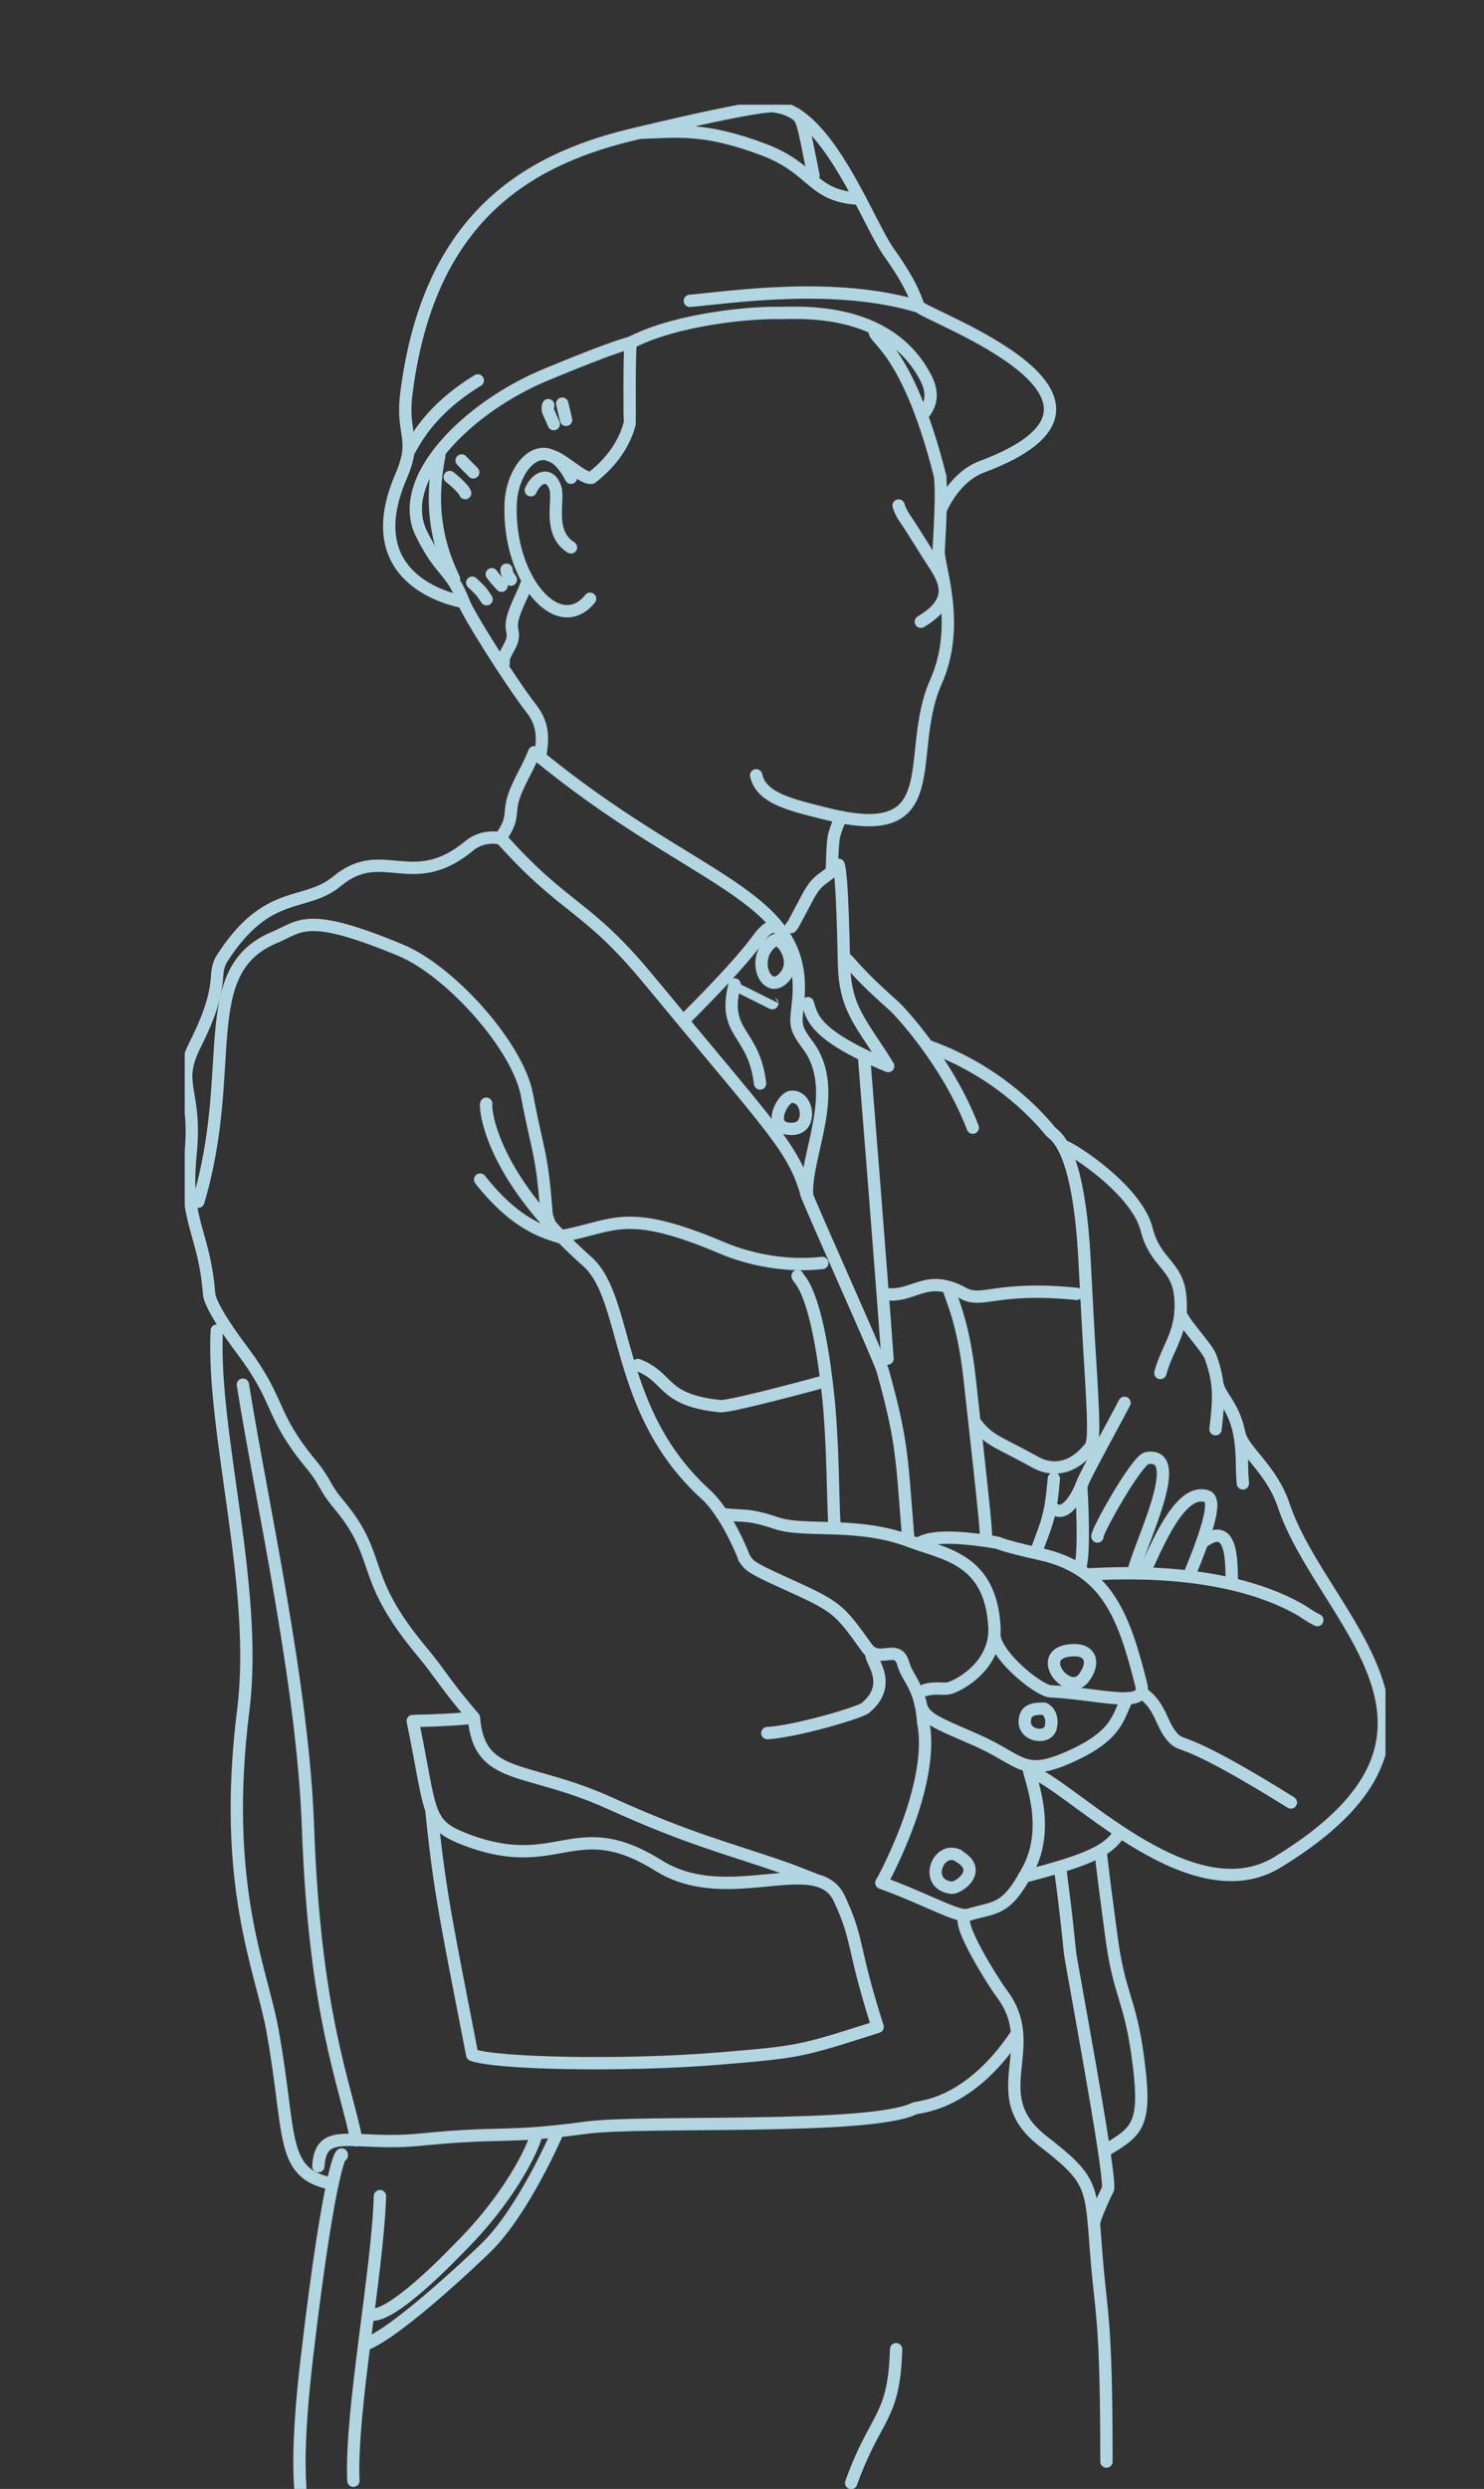 <svg width="241" height="404" viewBox="0 0 241 404" fill="none" xmlns="http://www.w3.org/2000/svg">
<rect x="0" y="0" width="241" height="404" fill="#333333" stroke="none"/>
<g clip-path="url(#clip0_585_2990)">
<path d="M152.758 82.672C152.564 83.394 154.564 77.594 159.47 75.76C188.811 64.791 150.6 51.417 149.214 49.758C148.911 49.395 148.674 46.989 144.378 40.994C140.979 36.249 134.52 18.383 126.063 17.329C125.737 17.288 125.63 16.351 102.618 21.857C84.547 26.182 69.458 36.244 65.989 63.928C65.135 70.735 67.846 70.999 65.109 77.367C57.902 94.133 73.373 97.331 75.153 97.699" stroke="#B2D5E2" stroke-width="2" stroke-miterlimit="1.5" stroke-linecap="round" stroke-linejoin="round"/>
<path d="M149.748 67.555C149.758 67.162 152.394 65.29 150.355 61.349C144.179 49.421 129.308 50.859 126.241 50.802C121.963 50.722 110.243 51.728 102.766 55.455C101.678 55.998 101.563 55.456 88.554 60.86C76.156 66.01 63.987 77.759 68.479 86.716C71.738 93.215 73.164 92.207 75.29 97.689" stroke="#B2D5E2" stroke-width="2" stroke-miterlimit="1.5" stroke-linecap="round" stroke-linejoin="round"/>
<path d="M152.696 77.391C152.633 78.362 153.098 78.161 152.437 89.346C152.291 91.811 156.151 101.357 151.998 110.673C146.763 122.417 154.219 137.083 134.415 132.147C128.553 130.684 123.632 129.648 122.798 125.846" stroke="#B2D5E2" stroke-width="2" stroke-miterlimit="1.5" stroke-linecap="round" stroke-linejoin="round"/>
<path d="M142.225 53.475C140.933 54.933 147.111 55.115 152.696 77.391" stroke="#B2D5E2" stroke-width="2" stroke-miterlimit="1.5" stroke-linecap="round" stroke-linejoin="round"/>
<path d="M136.181 140.393C133.703 143.037 132.939 142.282 131.138 145.672C128.757 150.153 128.78 150.174 128.468 150.484" stroke="#B2D5E2" stroke-width="2" stroke-miterlimit="1.5" stroke-linecap="round" stroke-linejoin="round"/>
<path fill-rule="evenodd" clip-rule="evenodd" d="M86.746 122.113C112.539 143.543 131.096 144.856 129.652 162.137C129.316 166.154 128.745 166.406 131.181 169.643C136.711 176.995 130.679 187.526 131.063 194.04C128.838 186.276 125.905 183.892 105.414 159.087C95.057 146.548 91.999 147.992 81.292 136C83.96 132.237 82.109 132.082 84.003 127.885C85.101 125.452 85.762 124.562 86.746 122.113Z" stroke="#B2D5E2" stroke-width="2" stroke-miterlimit="1.5" stroke-linecap="round" stroke-linejoin="round"/>
<path d="M75.301 97.689C75.776 99.284 82.686 110.371 86.319 115.057C88.48 117.843 88.095 120.403 87.717 122.745" stroke="#B2D5E2" stroke-width="2" stroke-miterlimit="1.5" stroke-linecap="round" stroke-linejoin="round"/>
<path d="M111.015 165.668C122.135 154.582 122.914 152.412 123.887 151.462C124.554 150.811 125.454 149.758 126.807 151.037" stroke="#B2D5E2" stroke-width="2" stroke-miterlimit="1.5" stroke-linecap="round" stroke-linejoin="round"/>
<path d="M136.181 140.393C136.404 140.784 136.798 143.458 137.063 156.389C137.217 163.857 139.877 165.974 144.24 173.045C131.976 167.951 131.899 164.984 131.181 162.84" stroke="#B2D5E2" stroke-width="2" stroke-miterlimit="1.5" stroke-linecap="round" stroke-linejoin="round"/>
<path d="M66.372 73.268C67.175 72.062 69.412 66.736 77.594 61.751" stroke="#B2D5E2" stroke-width="2" stroke-miterlimit="1.5" stroke-linecap="round" stroke-linejoin="round"/>
<path d="M112.035 48.837C118.971 48.208 135.526 45.682 149.093 49.74" stroke="#B2D5E2" stroke-width="2" stroke-miterlimit="1.5" stroke-linecap="round" stroke-linejoin="round"/>
<path d="M145.935 82.053C145.954 82.209 146.293 83.167 146.829 83.958C148.739 86.765 150.42 89.644 151.799 91.716C154.097 95.172 154.482 97.969 149.542 100.924" stroke="#B2D5E2" stroke-width="2" stroke-miterlimit="1.5" stroke-linecap="round" stroke-linejoin="round"/>
<path d="M123.435 175.874C122.41 167.251 117.225 167.987 119.299 159.787C119.299 159.787 119.299 159.789 125.43 162.844" stroke="#B2D5E2" stroke-width="2" stroke-miterlimit="1.5" stroke-linecap="round" stroke-linejoin="round"/>
<path d="M125.822 152.602C121.667 155.072 124.297 161.689 127.2 158.795C129.763 156.24 127.19 152.565 126.055 152.565" stroke="#B2D5E2" stroke-width="2" stroke-miterlimit="1.5" stroke-linecap="round" stroke-linejoin="round"/>
<path fill-rule="evenodd" clip-rule="evenodd" d="M128.383 178.054C126.813 178.445 124.406 183.568 128.883 183.225C132.014 182.985 131.187 177.619 128.383 178.054Z" stroke="#B2D5E2" stroke-width="2" stroke-miterlimit="1.5" stroke-linecap="round" stroke-linejoin="round"/>
<path d="M81.328 136.174C81.328 135.982 78.42 135.46 76.269 137.247C66.92 145.013 62.148 136.884 54.736 143.043C49.528 147.37 43.522 144.003 36.112 155.494C34.29 158.321 36.766 159.448 31.698 169.552C28.333 176.265 32.012 176.723 30.944 187.369C29.823 198.55 33.127 199.643 33.96 210.016C34.138 212.259 38.732 218.365 39.233 219.033C45.834 227.806 43.572 229.221 50.539 237.707C53.088 240.815 52.467 241.152 55.06 244.256C62.377 253.01 58.118 255.644 68.518 268.083C71.479 271.628 72.29 273.392 76.886 278.739" stroke="#B2D5E2" stroke-width="2" stroke-miterlimit="1.5" stroke-linecap="round" stroke-linejoin="round"/>
<path d="M32.202 195.055C38.677 173.337 31.545 157.573 44.616 152.144C48.866 150.377 49.702 147.856 65.034 154.225C73.195 157.615 84.094 169.856 85.57 177.705C87.324 187.03 87.973 186.887 88.701 196.327C88.809 197.707 88.839 197.382 89.292 198.735" stroke="#B2D5E2" stroke-width="2" stroke-miterlimit="1.5" stroke-linecap="round" stroke-linejoin="round"/>
<path d="M78.966 179.155C78.776 179.212 78.944 190.211 95.373 204.771C102.224 210.841 99.607 228.975 114.632 242.592C117.905 245.56 120.577 252.052 120.873 252.935" stroke="#B2D5E2" stroke-width="2" stroke-miterlimit="1.5" stroke-linecap="round" stroke-linejoin="round"/>
<path d="M77.971 191.469C83.912 199.007 88.615 200.05 91.054 200.861" stroke="#B2D5E2" stroke-width="2" stroke-miterlimit="1.5" stroke-linecap="round" stroke-linejoin="round"/>
<path d="M91.202 200.637C99.817 199.074 101.447 195.867 117.3 202.573C118.51 203.085 125.221 205.923 133.543 205.001" stroke="#B2D5E2" stroke-width="2" stroke-miterlimit="1.5" stroke-linecap="round" stroke-linejoin="round"/>
<path d="M103.577 221.564C108.879 223.603 107.297 227.237 116.952 228.251C118.516 228.415 132.653 224.571 134.007 224.202" stroke="#B2D5E2" stroke-width="2" stroke-miterlimit="1.5" stroke-linecap="round" stroke-linejoin="round"/>
<path d="M129.528 207.118C129.445 207.584 132.461 208.337 134.424 225.952C135.344 234.198 135.225 243.812 135.538 247.877" stroke="#B2D5E2" stroke-width="2" stroke-miterlimit="1.5" stroke-linecap="round" stroke-linejoin="round"/>
<path d="M130.922 193.687C131.421 195.347 142.8 220.529 143.32 222.381C146.673 234.319 146.439 236.999 147.527 250.015" stroke="#B2D5E2" stroke-width="2" stroke-miterlimit="1.5" stroke-linecap="round" stroke-linejoin="round"/>
<path d="M140.316 171.47C140.631 175.394 143.089 206.025 144.129 220.537" stroke="#B2D5E2" stroke-width="2" stroke-miterlimit="1.5" stroke-linecap="round" stroke-linejoin="round"/>
<path d="M137.099 155.812C137.714 155.179 137.35 156.401 145.189 163.296C145.806 163.839 153.836 172.206 157.981 183.047" stroke="#B2D5E2" stroke-width="2" stroke-miterlimit="1.5" stroke-linecap="round" stroke-linejoin="round"/>
<path d="M150.804 169.828C162.747 174.079 169.392 182.176 170.616 183.671C171.109 184.269 174.789 185.471 175.988 202.206" stroke="#B2D5E2" stroke-width="2" stroke-miterlimit="1.5" stroke-linecap="round" stroke-linejoin="round"/>
<path d="M154.031 208.994C154.342 210.595 156.387 214.072 157.453 223.641C160.113 247.518 160.089 247.924 160.146 250.011" stroke="#B2D5E2" stroke-width="2" stroke-miterlimit="1.5" stroke-linecap="round" stroke-linejoin="round"/>
<path d="M143.603 210.018C148.355 210.809 150.276 206.544 156.426 209.916C159.535 211.622 161.766 208.714 174.841 210.018" stroke="#B2D5E2" stroke-width="2" stroke-miterlimit="1.5" stroke-linecap="round" stroke-linejoin="round"/>
<path d="M172.659 186.008C173.814 186.21 184.589 193.062 186.22 199.564C187.611 205.114 191.202 205.267 191.673 210.44C192.203 216.242 189.657 218.416 188.441 222.861" stroke="#B2D5E2" stroke-width="2" stroke-miterlimit="1.5" stroke-linecap="round" stroke-linejoin="round"/>
<path d="M191.748 212.747C191.186 213.786 195.96 218.499 196.591 220.243C198.215 224.742 197.928 227.247 197.398 231.992" stroke="#B2D5E2" stroke-width="2" stroke-miterlimit="1.5" stroke-linecap="round" stroke-linejoin="round"/>
<path d="M197.818 225.065C198.367 226.954 200.952 228.818 201.506 234.342C201.83 237.56 201.571 237.524 201.842 240.787" stroke="#B2D5E2" stroke-width="2" stroke-miterlimit="1.5" stroke-linecap="round" stroke-linejoin="round"/>
<path d="M175.968 202.067C176.146 203.924 176.429 211.37 177.129 222.526C177.843 233.946 177.502 234.366 176.858 235.146C172.894 239.978 168.799 237.709 168.172 237.363C161.861 233.868 160.645 233.92 158.374 230.901" stroke="#B2D5E2" stroke-width="2" stroke-miterlimit="1.5" stroke-linecap="round" stroke-linejoin="round"/>
<path d="M117.211 245.754C121.188 246.23 121.277 245.635 126.156 247.258C130.746 248.783 139.331 246.938 147.861 250.209C153.25 252.274 160.874 252.923 161.495 264.067C161.861 270.656 155.078 273.975 153.871 274.082C153.185 274.143 152.495 274.054 151.807 274.082C151.676 274.088 150.891 274.118 150.193 274.35" stroke="#B2D5E2" stroke-width="2" stroke-miterlimit="1.5" stroke-linecap="round" stroke-linejoin="round"/>
<path d="M149.004 250.564C149.809 250.368 151.047 248.591 161.853 250.386C162.431 250.483 162.338 250.802 168.939 252.264C179.82 254.676 182.556 262.4 185.352 273.546C186.331 277.456 178.321 274.881 170.553 274.53C168.85 274.451 162.229 269.305 161.517 265.751" stroke="#B2D5E2" stroke-width="2" stroke-miterlimit="1.5" stroke-linecap="round" stroke-linejoin="round"/>
<path d="M183.014 275.827C181.513 278.63 181.62 281.703 173.512 285.259C166.042 288.536 165.947 285.688 158.444 282.397C151.826 279.495 149.821 278.902 149.421 276.188" stroke="#B2D5E2" stroke-width="2" stroke-miterlimit="1.5" stroke-linecap="round" stroke-linejoin="round"/>
<path d="M120.856 252.901C121.684 254.073 121.532 254.282 127.143 256.825C135.987 260.833 136.114 260.958 140.775 267.465C142.733 270.196 145.757 266.624 146.696 270.059C147.378 272.554 149.558 273.794 149.924 279.626C149.947 279.987 152.066 286.852 144.902 302.158C144.77 302.441 143.714 304.697 143.126 305.617C150.398 308.237 155.608 311.316 157.188 310.832C161.725 309.441 163.319 310.316 166.965 303.499C170.935 296.078 166.791 287.658 167.054 286.868" stroke="#B2D5E2" stroke-width="2" stroke-miterlimit="1.5" stroke-linecap="round" stroke-linejoin="round"/>
<path d="M201.31 232.847C201.982 235.527 206.525 238.526 208.473 244.354C214.691 262.948 242.317 281.044 207.457 302.281C193.915 310.534 175.584 291.607 168.526 288.09" stroke="#B2D5E2" stroke-width="2" stroke-miterlimit="1.5" stroke-linecap="round" stroke-linejoin="round"/>
<path d="M185.425 274.798C188.73 276.924 188.528 280.417 190.896 282.441C192.191 283.548 192.97 282.195 209.636 292.579" stroke="#B2D5E2" stroke-width="2" stroke-miterlimit="1.5" stroke-linecap="round" stroke-linejoin="round"/>
<path d="M168.306 251.788C169.958 247.224 170.608 246.385 171.142 240.01" stroke="#B2D5E2" stroke-width="2" stroke-miterlimit="1.5" stroke-linecap="round" stroke-linejoin="round"/>
<path d="M170.832 244.643C173.302 247.105 175.667 241.16 175.79 240.732C176.088 239.69 181.701 229.526 182.617 227.701" stroke="#B2D5E2" stroke-width="2" stroke-miterlimit="1.5" stroke-linecap="round" stroke-linejoin="round"/>
<path d="M175.59 241.172C175.644 241.884 176.269 252.665 175.347 254.506" stroke="#B2D5E2" stroke-width="2" stroke-miterlimit="1.5" stroke-linecap="round" stroke-linejoin="round"/>
<path d="M178.221 249.404C177.983 248.801 184.624 236.949 186.248 236.679C192.873 235.578 184.919 250.915 184.049 255.248" stroke="#B2D5E2" stroke-width="2" stroke-miterlimit="1.5" stroke-linecap="round" stroke-linejoin="round"/>
<path d="M185.864 255.218C188.198 250.098 191.594 242.104 195.545 242.761C196.617 242.939 198.32 243.279 193.114 255.738" stroke="#B2D5E2" stroke-width="2" stroke-miterlimit="1.5" stroke-linecap="round" stroke-linejoin="round"/>
<path d="M195.461 250.22C200.431 246.601 199.92 254.334 200.065 256.835" stroke="#B2D5E2" stroke-width="2" stroke-miterlimit="1.5" stroke-linecap="round" stroke-linejoin="round"/>
<path d="M141.631 268.385C140.757 268.984 145.474 273.136 140.538 277.236C139.632 277.988 129.277 281.06 124.611 281.318" stroke="#B2D5E2" stroke-width="2" stroke-miterlimit="1.5" stroke-linecap="round" stroke-linejoin="round"/>
<path d="M166.295 304.631C175.201 302.279 180.188 300.688 181.844 297.349" stroke="#B2D5E2" stroke-width="2" stroke-miterlimit="1.5" stroke-linecap="round" stroke-linejoin="round"/>
<path d="M178.782 300.519C178.612 300.452 180.281 312.728 180.372 313.472C181.741 324.388 183.552 323.995 184.917 334.891C186.194 345.065 184.676 345.979 179.362 349.157" stroke="#B2D5E2" stroke-width="2" stroke-miterlimit="1.5" stroke-linecap="round" stroke-linejoin="round"/>
<path d="M172.2 303.036C172.252 304.764 172.685 306.161 173.763 316.904C173.929 318.572 180.254 351.879 179.959 355.211C179.931 355.536 179.751 355.425 178.306 358.92C177.997 359.67 177.766 360.335 177.659 360.866" stroke="#B2D5E2" stroke-width="2" stroke-miterlimit="1.5" stroke-linecap="round" stroke-linejoin="round"/>
<path d="M156.869 310.862C154.765 311.711 161.964 322.662 162.607 323.495C169.424 332.33 159.581 339.943 169.356 347.523C177.538 353.868 177.178 354.721 178.032 365.784C178.814 375.916 179.684 375.793 179.684 399.562" stroke="#B2D5E2" stroke-width="2" stroke-miterlimit="1.5" stroke-linecap="round" stroke-linejoin="round"/>
<path d="M76.963 278.876C76.178 278.743 76.186 279.134 67.027 279.352C70.134 294.324 69.06 296.08 75.565 298.575C90.775 304.405 93.178 294.239 106.968 302.83C118.307 309.896 132.639 300.361 136.303 308.184C139.521 315.063 138.212 315.46 142.525 329.002C129.989 332.983 130.012 333.044 116.883 334.135C101.334 335.427 80.446 334.976 76.688 333.548C72.667 312.758 71.418 307.416 70.041 293.696" stroke="#B2D5E2" stroke-width="2" stroke-miterlimit="1.5" stroke-linecap="round" stroke-linejoin="round"/>
<path d="M76.969 278.878C77.849 289.187 85.366 286.501 98.98 292.67C112.379 298.742 118.267 299.988 128.039 303.427C128.622 303.633 131.61 304.824 132.223 305.046" stroke="#B2D5E2" stroke-width="2" stroke-miterlimit="1.5" stroke-linecap="round" stroke-linejoin="round"/>
<path d="M35.202 215.982C34.379 232.557 42.005 257.66 39.511 277.547C35.947 305.972 42.434 319.625 44.212 329.361C47.371 346.691 45.369 352.759 53.844 354.449" stroke="#B2D5E2" stroke-width="2" stroke-miterlimit="1.5" stroke-linecap="round" stroke-linejoin="round"/>
<path d="M39.444 224.758C42.506 243.941 49.182 273.267 50.017 296.564C51.109 327.058 56.013 338.053 57.892 347.419" stroke="#B2D5E2" stroke-width="2" stroke-miterlimit="1.5" stroke-linecap="round" stroke-linejoin="round"/>
<path d="M51.698 351.621C52.121 344.898 57.279 348.399 68.283 347.302C81.769 345.956 81.79 347.162 95.177 345.366C104.528 344.111 141.317 345.825 148.514 342.238C149.131 341.931 157.207 341.967 165.051 330.236" stroke="#B2D5E2" stroke-width="2" stroke-miterlimit="1.5" stroke-linecap="round" stroke-linejoin="round"/>
<path d="M55.517 349.859C55.624 349.092 53.684 350.085 49.847 382.618C48.233 396.285 48.648 402.06 48.769 403.75" stroke="#B2D5E2" stroke-width="2" stroke-miterlimit="1.5" stroke-linecap="round" stroke-linejoin="round"/>
<path d="M61.703 356.469C61.343 368.628 56.885 391.549 57.39 402.675" stroke="#B2D5E2" stroke-width="2" stroke-miterlimit="1.5" stroke-linecap="round" stroke-linejoin="round"/>
<path d="M59.858 375.575C63.012 377.148 74.234 365.228 74.756 364.707C82.417 357.07 86.438 349.207 87.154 346.33" stroke="#B2D5E2" stroke-width="2" stroke-miterlimit="1.5" stroke-linecap="round" stroke-linejoin="round"/>
<path d="M59.308 380.544C64.458 378.657 77.511 366.26 79.067 364.708C84.888 358.906 89.933 347.485 90.597 345.999" stroke="#B2D5E2" stroke-width="2" stroke-miterlimit="1.5" stroke-linecap="round" stroke-linejoin="round"/>
<path d="M145.527 381.315C145.199 392.735 142.223 391.882 138.228 403.032" stroke="#B2D5E2" stroke-width="2" stroke-miterlimit="1.5" stroke-linecap="round" stroke-linejoin="round"/>
<path fill-rule="evenodd" clip-rule="evenodd" d="M169.546 277.341C169.453 277.385 167.114 277.115 166.616 278.436C165.376 281.731 170.152 282.595 170.644 280.382C171.083 278.394 170.015 277.533 169.546 277.341Z" stroke="#B2D5E2" stroke-width="2" stroke-miterlimit="1.5" stroke-linecap="round" stroke-linejoin="round"/>
<path fill-rule="evenodd" clip-rule="evenodd" d="M174.427 267.851C167.446 267.97 173.413 275.806 176.013 272.352C177.878 269.871 177.062 267.806 174.427 267.851Z" stroke="#B2D5E2" stroke-width="2" stroke-miterlimit="1.5" stroke-linecap="round" stroke-linejoin="round"/>
<path d="M155.647 301.184C152.255 299.539 149.894 305.901 154.536 306.415C155.635 306.539 160.071 303.457 155.269 301.063" stroke="#B2D5E2" stroke-width="2" stroke-miterlimit="1.5" stroke-linecap="round" stroke-linejoin="round"/>
<path d="M176.539 255.565C179.575 255.46 197.96 253.984 210.775 261.081C212.389 261.976 212.239 262.127 213.934 262.972" stroke="#B2D5E2" stroke-width="2" stroke-miterlimit="1.5" stroke-linecap="round" stroke-linejoin="round"/>
<path d="M103.929 21.556C110.038 21.357 114.434 20.65 124.111 24.326C132.261 27.421 131.802 31.915 139.614 32.253" stroke="#B2D5E2" stroke-width="2" stroke-miterlimit="1.5" stroke-linecap="round" stroke-linejoin="round"/>
<path d="M129.302 18.533C130.38 19.5 130.388 19.916 132.111 28.513" stroke="#B2D5E2" stroke-width="2" stroke-miterlimit="1.5" stroke-linecap="round" stroke-linejoin="round"/>
<path d="M76.69 94.583C77.997 95.84 78.039 95.78 79.022 97.275" stroke="#B2D5E2" stroke-width="2" stroke-miterlimit="1.5" stroke-linecap="round" stroke-linejoin="round"/>
<path d="M71.349 73.929C69.955 80.934 70.479 87.279 73.731 93.951" stroke="#B2D5E2" stroke-width="2" stroke-miterlimit="1.5" stroke-linecap="round" stroke-linejoin="round"/>
<path d="M92.724 77.546C88.721 69.665 83.173 75.249 82.928 81.825C82.47 94.053 90.691 103.527 95.829 97.192" stroke="#B2D5E2" stroke-width="2" stroke-miterlimit="1.5" stroke-linecap="round" stroke-linejoin="round"/>
<path d="M86.201 79.578C87.207 77.318 89.312 76.615 90.186 79.183C90.861 81.159 88.868 86.458 92.727 88.86" stroke="#B2D5E2" stroke-width="2" stroke-miterlimit="1.5" stroke-linecap="round" stroke-linejoin="round"/>
<path d="M81.805 107.682C81.538 106.57 82.764 105.208 83.122 104.097C83.731 102.202 82.345 102.356 83.791 98.809C84.825 96.27 84.72 96.933 85.667 94.386" stroke="#B2D5E2" stroke-width="2" stroke-miterlimit="1.5" stroke-linecap="round" stroke-linejoin="round"/>
<path d="M96.09 77.547C100.113 74.43 101.705 71.001 102.273 68.691C102.277 68.675 102.162 57.529 102.413 55.831" stroke="#B2D5E2" stroke-width="2" stroke-miterlimit="1.5" stroke-linecap="round" stroke-linejoin="round"/>
<path d="M96.09 77.472C94.973 78.138 91.158 74.139 89.376 73.966" stroke="#B2D5E2" stroke-width="2" stroke-miterlimit="1.5" stroke-linecap="round" stroke-linejoin="round"/>
<path d="M73.035 77.433C72.807 77.257 75.234 79.123 75.542 80.043" stroke="#B2D5E2" stroke-width="2" stroke-miterlimit="1.5" stroke-linecap="round" stroke-linejoin="round"/>
<path d="M74.971 74.746C76.692 76.563 76.754 76.481 76.852 76.674" stroke="#B2D5E2" stroke-width="2" stroke-miterlimit="1.5" stroke-linecap="round" stroke-linejoin="round"/>
<path d="M89.038 65.762C88.771 66.71 89.062 66.676 89.93 68.842" stroke="#B2D5E2" stroke-width="2" stroke-miterlimit="1.5" stroke-linecap="round" stroke-linejoin="round"/>
<path d="M91.309 65.517C91.517 66.396 91.723 67.275 91.93 68.154" stroke="#B2D5E2" stroke-width="2" stroke-miterlimit="1.5" stroke-linecap="round" stroke-linejoin="round"/>
<path d="M79.865 93.209C80.633 94.244 80.635 94.163 81.454 95.076" stroke="#B2D5E2" stroke-width="2" stroke-miterlimit="1.5" stroke-linecap="round" stroke-linejoin="round"/>
<path d="M82.255 92.478C82.388 93.432 82.514 93.328 82.963 94.094" stroke="#B2D5E2" stroke-width="2" stroke-miterlimit="1.5" stroke-linecap="round" stroke-linejoin="round"/>
<path fill-rule="evenodd" clip-rule="evenodd" d="M136.829 132.656C136.431 132.544 135.543 135.071 135.401 135.91C135.116 137.614 135.168 140.988 135.047 141.352" fill="white"/>
<path d="M136.829 132.656C136.431 132.544 135.543 135.071 135.401 135.91C135.116 137.614 135.168 140.988 135.047 141.352" stroke="#B2D5E2" stroke-width="2" stroke-miterlimit="1.5" stroke-linecap="round" stroke-linejoin="round"/>
</g>
<defs>
<clipPath id="clip0_585_2990">
<rect width="195" height="387" fill="white" transform="translate(30 17)"/>
</clipPath>
</defs>
</svg>
